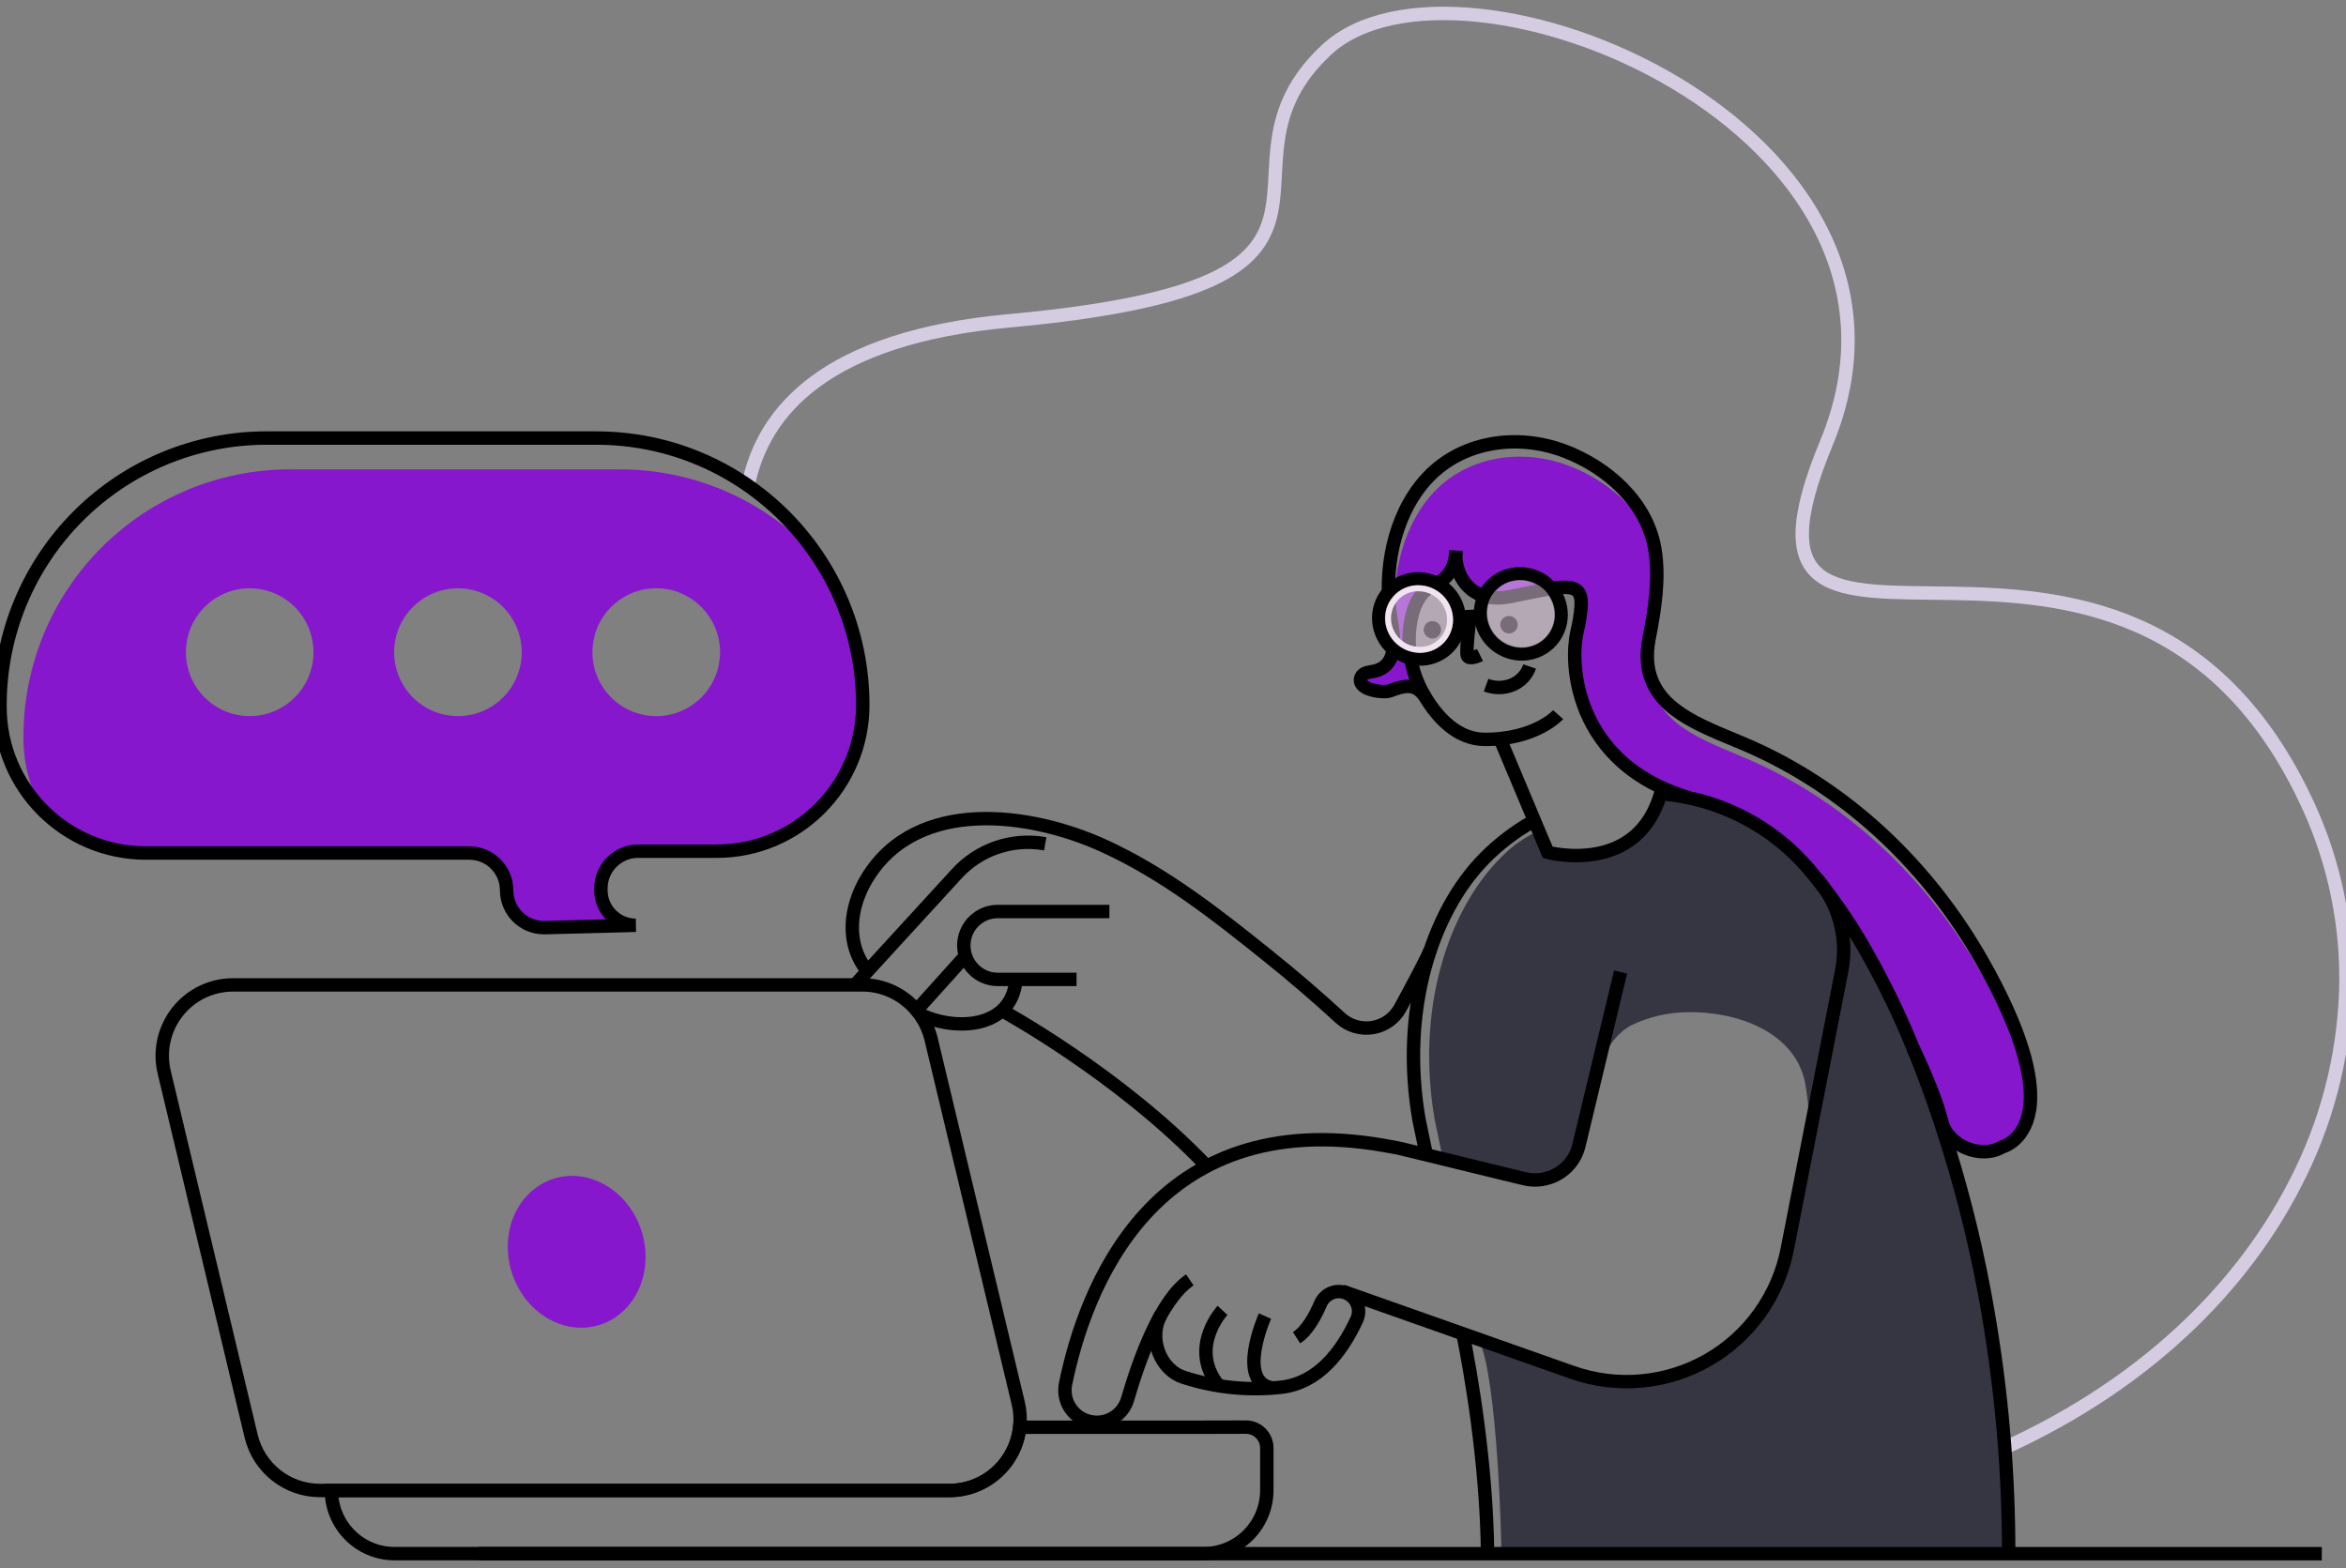 <svg width="175" height="117" viewBox="0 0 175 117" fill="none" xmlns="http://www.w3.org/2000/svg">
<rect x="0" y="0" width="175" height="117" fill="#808080" stroke="none"/>
<path d="M139.716 70.296L139.372 73.588C138.476 75.732 137.581 77.875 136.687 80.016C136.375 80.768 136.061 81.519 135.746 82.268C135.603 82.619 135.4 82.942 135.147 83.223C135.121 83.261 135.08 83.285 135.034 83.289C134.958 83.289 134.931 83.188 134.925 83.112C134.882 82.3 134.785 81.492 134.636 80.692C133.798 76.834 129.325 75.419 125.818 75.507C124.414 75.528 123.032 75.849 121.762 76.448C119.93 77.336 119.217 79.806 119.119 79.898L119.042 80.215L117.786 85.457C117.521 86.626 117.319 87.243 116.242 87.555C116.207 87.567 115.133 88.139 115.098 88.139C114.682 88.256 115.822 88.005 115.371 87.929L113.941 87.705L113.333 87.565L104.453 85.459C104.797 85.517 105.149 85.582 105.507 85.654L107.568 86.147L107.023 83.528C105.606 75.378 107.955 67.984 111.956 63.969C113.01 62.914 113.533 62.643 114.762 61.94L115.452 63.578C115.452 63.578 122.514 65.688 124.179 59.215C124.851 59.273 126.144 59.263 126.811 59.409C130.288 60.139 133.428 61.996 135.746 64.692C135.95 64.926 136.15 65.167 136.349 65.413L136.454 65.541C136.576 65.695 136.706 65.853 136.829 66.011L136.916 66.135C137.933 67.465 138.868 68.854 139.716 70.296Z" fill="#353642"/>
<path d="M55.804 36.223C56.924 30.613 61.68 25.178 75.263 23.934C105.456 21.17 89.135 12.831 98.965 3.705C108.796 -5.421 145.967 9.593 136.243 33.042C126.519 56.491 158.619 30.465 172.214 60.167C174.184 64.477 175.132 69.185 174.985 73.923C174.814 78.929 173.527 83.834 171.219 88.277C166.877 96.774 158.812 104.344 147.147 109.034C145.426 109.737 143.624 110.369 141.742 110.93" stroke="#D6CCE2"/>
<path d="M149.838 115.899H113.089L111.995 115.572C111.995 115.572 111.773 103.072 110.307 99.873L115.751 101.728L121.024 103.247C121.024 103.247 128.279 103.399 132.426 95.981C132.426 95.981 133.124 94.211 133.75 91.018C134.291 88.248 137.165 72.977 138.37 69.566C139.671 71.843 141.709 75.76 142.693 78.148C143.758 80.741 144.655 83.324 145.388 85.718C146.608 89.659 147.57 93.676 148.269 97.742C149.315 103.738 149.84 109.813 149.838 115.899Z" fill="#353642"/>
<path d="M151.445 82.361C151.209 85.114 149.347 85.562 149.347 85.562C147.772 86.495 145.353 85.492 144.865 83.742C144.858 83.724 144.854 83.704 144.853 83.684C144.464 82.186 143.706 80.261 142.687 78.156C140.723 73.395 138.17 68.595 134.896 64.799C132.578 62.103 129.438 60.247 125.961 59.516C125.95 59.516 125.944 59.505 125.932 59.505C121.322 58.114 119.078 55.274 118.106 52.55C118.106 52.55 118.106 52.55 118.106 52.539C117.69 50.819 117.266 49.142 117.494 48.127C117.883 46.348 118.077 44.426 117.593 44.036C116.984 43.526 115.884 43.904 113.084 44.469C110.659 44.967 109.366 44.685 109.074 43.2C109.028 42.97 109.005 42.736 109.004 42.501C108.993 42.649 108.421 42.061 108.394 42.201C108.211 42.959 107.846 43.263 107.048 43.596C105.864 44.089 105.38 45.992 105.205 47.26C105.022 48.61 105.629 50.472 106.109 51.74C105.495 51.037 104.791 51.119 103.69 51.545C103.414 51.651 102.718 51.621 102.168 51.428C102.246 51.362 102.337 51.313 102.436 51.286C102.613 51.228 101.33 50.589 101.517 50.548C103.385 50.125 104.433 48.565 104.212 47.192C103.661 43.734 104.394 39.667 106.726 36.973C109.296 34.01 113.49 33.395 117.041 34.75C119.829 35.812 122.465 37.99 123.432 40.894C123.432 40.906 123.432 40.917 123.443 40.929C123.566 41.299 123.661 41.677 123.725 42.061C124.081 44.221 123.321 46.411 122.899 48.545C122.747 49.315 123.132 50.154 123.214 50.764C123.683 54.426 127.902 55.461 131.24 57.015C138.258 60.289 143.988 65.888 147.842 72.696C150.401 77.203 151.314 80.277 151.445 82.361Z" fill="#8617CC"/>
<path d="M114.451 61.213C114.375 61.254 114.299 61.295 114.229 61.342C112.969 62.065 111.81 62.953 110.784 63.983C106.784 67.998 104.435 75.392 105.853 83.542L106.397 86.146" stroke="black"/>
<path d="M149.839 115.899C149.84 109.814 149.315 103.742 148.27 97.748C147.571 93.681 146.608 89.665 145.388 85.724C144.655 83.329 143.759 80.747 142.693 78.154C141.704 75.728 140.561 73.367 139.271 71.087C138.021 68.854 136.558 66.748 134.902 64.797C132.584 62.101 129.444 60.245 125.968 59.514C125.301 59.373 124.626 59.271 123.947 59.21" stroke="black"/>
<path d="M77.97 62.948L77.871 62.931C75.458 62.526 73.005 63.377 71.359 65.19L64.709 72.448L63.932 73.305C63.883 73.358 63.838 73.413 63.795 73.471" stroke="black"/>
<path d="M68.367 75.366L72.017 71.311L72.022 71.305" stroke="black"/>
<path d="M100.114 96.314L117.281 102.374C120.627 103.555 124.319 103.22 127.399 101.457C130.478 99.693 132.639 96.675 133.321 93.188L137.383 72.415C137.802 70.26 137.326 68.026 136.064 66.231C135.89 65.98 135.7 65.741 135.497 65.514" stroke="black"/>
<path d="M88.754 95.477C86.568 96.955 84.962 101.445 84.109 104.392C83.808 105.408 82.875 106.103 81.818 106.099C81.47 106.099 81.125 106.023 80.809 105.877C79.81 105.407 79.263 104.312 79.487 103.229C80.916 96.229 85.96 82.408 103.286 85.455C103.632 85.513 103.984 85.577 104.34 85.649L106.397 86.146L112.166 87.555L113.722 87.93C114.312 88.074 114.93 88.052 115.508 87.866C115.544 87.859 115.579 87.849 115.613 87.837C116.696 87.465 117.514 86.564 117.781 85.449L119.094 79.979L119.17 79.662L120.889 72.511" stroke="black"/>
<path d="M80.304 73.062H74.424C73.028 73.062 71.896 71.928 71.896 70.53C71.896 69.131 73.028 67.998 74.424 67.998H82.754" stroke="black"/>
<path d="M75.791 73.06C75.707 74.093 75.314 74.856 74.735 75.384C73.242 76.748 70.506 76.592 68.602 75.659" stroke="black"/>
<path d="M64.717 72.447C63.031 70.405 63.376 67.637 64.684 65.498C68.396 59.429 76.877 60.593 82.378 63.116C86.835 65.153 90.739 68.216 94.54 71.27C96.397 72.762 98.221 74.317 99.984 75.945C100.641 76.54 101.532 76.8 102.405 76.652C103.277 76.504 104.033 75.963 104.457 75.185C105.429 73.387 106.481 71.426 106.679 70.882" stroke="black"/>
<path d="M74.737 75.384C74.737 75.384 83.508 80.151 90.023 86.999" stroke="black"/>
<path d="M86.613 98.062C85.641 99.725 86.477 102.168 88.315 102.752C90.661 103.511 93.142 103.76 95.593 103.483C98.266 103.171 100.043 100.96 101.214 98.428C101.385 98.047 101.387 97.611 101.218 97.229C101.05 96.846 100.727 96.554 100.331 96.424C99.597 96.182 98.801 96.546 98.503 97.259C98.114 98.159 97.513 99.285 96.716 99.791" stroke="black"/>
<path d="M91.192 97.75C91.192 97.75 88.791 100.337 90.685 103.075C90.768 103.19 90.866 103.294 90.976 103.383" stroke="black"/>
<path d="M94.36 98.176C94.36 98.176 92.139 103.182 94.988 103.549" stroke="black"/>
<path d="M173.195 115.902H35.68" stroke="black"/>
<path fill-rule="evenodd" clip-rule="evenodd" d="M89.779 106.469H76.065C75.777 109.155 73.512 111.19 70.815 111.187H24.721C24.727 113.787 26.829 115.893 29.425 115.899H89.779C92.379 115.898 94.488 113.791 94.498 111.187V108.02C94.498 107.159 93.801 106.461 92.942 106.461L89.779 106.469Z" stroke="black"/>
<path fill-rule="evenodd" clip-rule="evenodd" d="M68.602 75.659C69.006 76.219 69.297 76.853 69.458 77.525L75.954 104.667C76.097 105.256 76.135 105.866 76.065 106.469C75.776 109.155 73.512 111.19 70.815 111.187H23.866C21.425 111.186 19.303 109.509 18.734 107.131L12.25 79.991C11.872 78.416 12.236 76.755 13.237 75.484C14.237 74.212 15.765 73.471 17.381 73.471H64.326C65.888 73.468 67.369 74.163 68.367 75.367L68.602 75.659Z" stroke="black"/>
<path fill-rule="evenodd" clip-rule="evenodd" d="M60.305 40.859C60.634 41.188 60.949 41.527 61.248 41.88C63.289 45.076 64.369 48.793 64.359 52.587C64.359 58.612 59.484 63.496 53.471 63.496H47.597C46.064 63.497 44.821 64.742 44.82 66.278V66.406C44.819 67.525 45.528 68.52 46.584 68.884C46.584 68.909 46.587 68.935 46.589 68.961C46.592 68.989 46.595 69.017 46.595 69.047L40.638 69.199H40.578C39.042 69.199 37.797 67.954 37.795 66.416C37.795 64.879 36.552 63.634 35.019 63.634H10.889C7.968 63.643 5.167 62.471 3.121 60.383C2.219 58.761 1.747 56.935 1.75 55.079V54.937C1.747 49.653 3.841 44.584 7.571 40.848C11.3 37.112 16.359 35.013 21.633 35.015H46.245C51.521 35.012 56.581 37.115 60.305 40.859ZM14.228 50.478C14.965 52.26 16.702 53.422 18.627 53.421C21.253 53.419 23.382 51.287 23.385 48.657C23.387 46.727 22.228 44.987 20.449 44.248C18.67 43.509 16.622 43.916 15.26 45.28C13.898 46.644 13.491 48.696 14.228 50.478ZM34.157 53.421C32.232 53.42 30.496 52.258 29.761 50.475C29.025 48.693 29.433 46.642 30.795 45.279C32.158 43.916 34.205 43.509 35.984 44.248C37.762 44.988 38.92 46.728 38.919 48.657C38.919 49.921 38.417 51.134 37.524 52.028C36.631 52.921 35.419 53.423 34.157 53.421ZM44.192 48.649C44.19 51.282 46.319 53.419 48.948 53.421C50.211 53.423 51.422 52.922 52.316 52.029C53.21 51.135 53.712 49.922 53.712 48.657C53.714 46.023 51.585 43.886 48.956 43.884C46.327 43.882 44.194 46.015 44.192 48.649Z" fill="#8617CC"/>
<path fill-rule="evenodd" clip-rule="evenodd" d="M64.359 52.59C64.359 58.614 59.484 63.498 53.471 63.498H47.601C46.068 63.499 44.826 64.743 44.824 66.278V66.406C44.823 67.525 45.532 68.52 46.588 68.884C46.859 68.979 47.144 69.026 47.431 69.024L46.599 69.048L40.638 69.2H40.574C39.039 69.2 37.794 67.955 37.791 66.418C37.791 64.882 36.548 63.636 35.015 63.636H10.889C4.875 63.636 0 58.753 0 52.728V52.586C0.001 47.306 2.095 42.242 5.822 38.508C9.55 34.775 14.605 32.678 19.876 32.678H44.48C55.457 32.679 64.356 41.593 64.359 52.59V52.59Z" stroke="black"/>
<path d="M125.961 59.509C125.95 59.509 125.944 59.497 125.932 59.497C121.322 58.106 119.078 55.266 118.106 52.543C118.106 52.543 118.106 52.543 118.106 52.531C117.346 50.408 117.363 48.353 117.637 47.126C117.802 46.476 117.906 45.812 117.949 45.143C118.013 43.247 116.624 43.711 112.654 44.504C110.83 44.874 109.664 44.18 109.08 43.195C109.023 43.109 108.974 43.018 108.932 42.924C108.66 42.35 108.547 41.714 108.606 41.081" stroke="black"/>
<path d="M106.321 51.997C106.251 51.898 106.179 51.803 106.109 51.727C105.495 51.023 104.791 51.105 103.69 51.532C103.414 51.637 102.718 51.608 102.168 51.415C101.705 51.249 101.359 50.963 101.516 50.535C101.598 50.356 101.759 50.226 101.95 50.182C102.133 50.136 102.319 50.099 102.506 50.071C104.394 49.648 103.972 47.459 103.743 46.086C103.187 42.63 103.925 38.563 106.28 35.869C108.874 32.906 113.117 32.288 116.7 33.644C119.852 34.836 122.817 37.423 123.432 40.881C123.432 40.892 123.432 40.904 123.443 40.916C123.455 40.927 123.443 40.945 123.443 40.957C123.807 43.117 123.443 45.458 123.021 47.595C122.769 48.861 122.864 49.896 123.216 50.751C124.318 53.55 128.038 54.526 131.036 55.911C138.131 59.185 143.912 64.784 147.808 71.591C150.884 76.991 151.614 80.312 151.444 82.362C151.209 85.114 149.346 85.562 149.346 85.562C147.771 86.495 145.351 85.492 144.865 83.743C144.857 83.724 144.853 83.704 144.853 83.684C144.464 82.186 143.706 80.262 142.687 78.156" stroke="black"/>
<path d="M108.598 41.081C108.598 42.124 108.108 43.152 107.042 43.59C105.845 44.085 105.358 45.388 105.183 46.657C104.939 48.513 105.338 50.398 106.313 51.996C107.217 53.499 108.689 55.157 110.774 55.157C114.592 55.157 116.23 53.312 116.23 53.312" stroke="black"/>
<ellipse cx="112.563" cy="46.603" rx="0.649" ry="0.651" fill="black"/>
<ellipse cx="106.85" cy="46.983" rx="0.649" ry="0.651" fill="black"/>
<path d="M109.652 45.992C109.652 45.992 109.327 48.562 109.457 48.914C109.588 49.267 110.4 48.864 110.4 48.864" stroke="black"/>
<path d="M110.856 51.111C112.246 51.624 113.681 50.971 114.101 49.719" stroke="black"/>
<ellipse cx="2.963" cy="3.033" rx="2.963" ry="3.033" transform="matrix(0.576 -0.817 0.816 0.578 109.265 46.461)" stroke="black"/>
<ellipse cx="2.963" cy="3.033" rx="2.963" ry="3.033" transform="matrix(0.576 -0.817 0.816 0.578 101.671 46.843)" stroke="black"/>
<path fill-rule="evenodd" clip-rule="evenodd" d="M105.669 43.666H105.8C107.148 43.67 108.269 44.708 108.378 46.055C108.428 46.717 108.208 47.371 107.768 47.868C107.329 48.365 106.707 48.662 106.045 48.692H105.914C104.566 48.688 103.445 47.65 103.336 46.304C103.286 45.642 103.506 44.987 103.946 44.49C104.385 43.993 105.007 43.696 105.669 43.666ZM107.939 46.088C107.853 44.969 106.92 44.105 105.8 44.109V44.107H105.691C105.143 44.131 104.629 44.377 104.266 44.789C103.906 45.195 103.727 45.731 103.77 46.273C103.854 47.393 104.788 48.257 105.909 48.254H106.017C106.566 48.231 107.081 47.985 107.445 47.572C107.804 47.165 107.982 46.629 107.939 46.088Z" fill="white"/>
<path d="M110.449 45.951L108.855 46.033" stroke="black"/>
<ellipse opacity="0.53" cx="2.509" cy="2.568" rx="2.509" ry="2.568" transform="matrix(0.576 -0.817 0.816 0.578 109.906 46.359)" fill="#E2CCE2"/>
<ellipse opacity="0.53" cx="2.509" cy="2.568" rx="2.509" ry="2.568" transform="matrix(0.576 -0.817 0.816 0.578 102.312 46.741)" fill="#E2CCE2"/>
<path d="M111.911 55.157L115.452 63.583C115.452 63.583 122.283 65.424 123.943 58.949" stroke="black"/>
<ellipse cx="5.078" cy="5.714" rx="5.078" ry="5.714" transform="matrix(0.954 -0.301 0.3 0.954 36.458 89.459)" fill="#8617CC"/>
<path d="M110.966 115.899C110.891 109.04 109.683 102.263 109.127 99.497" stroke="black"/>
</svg>
